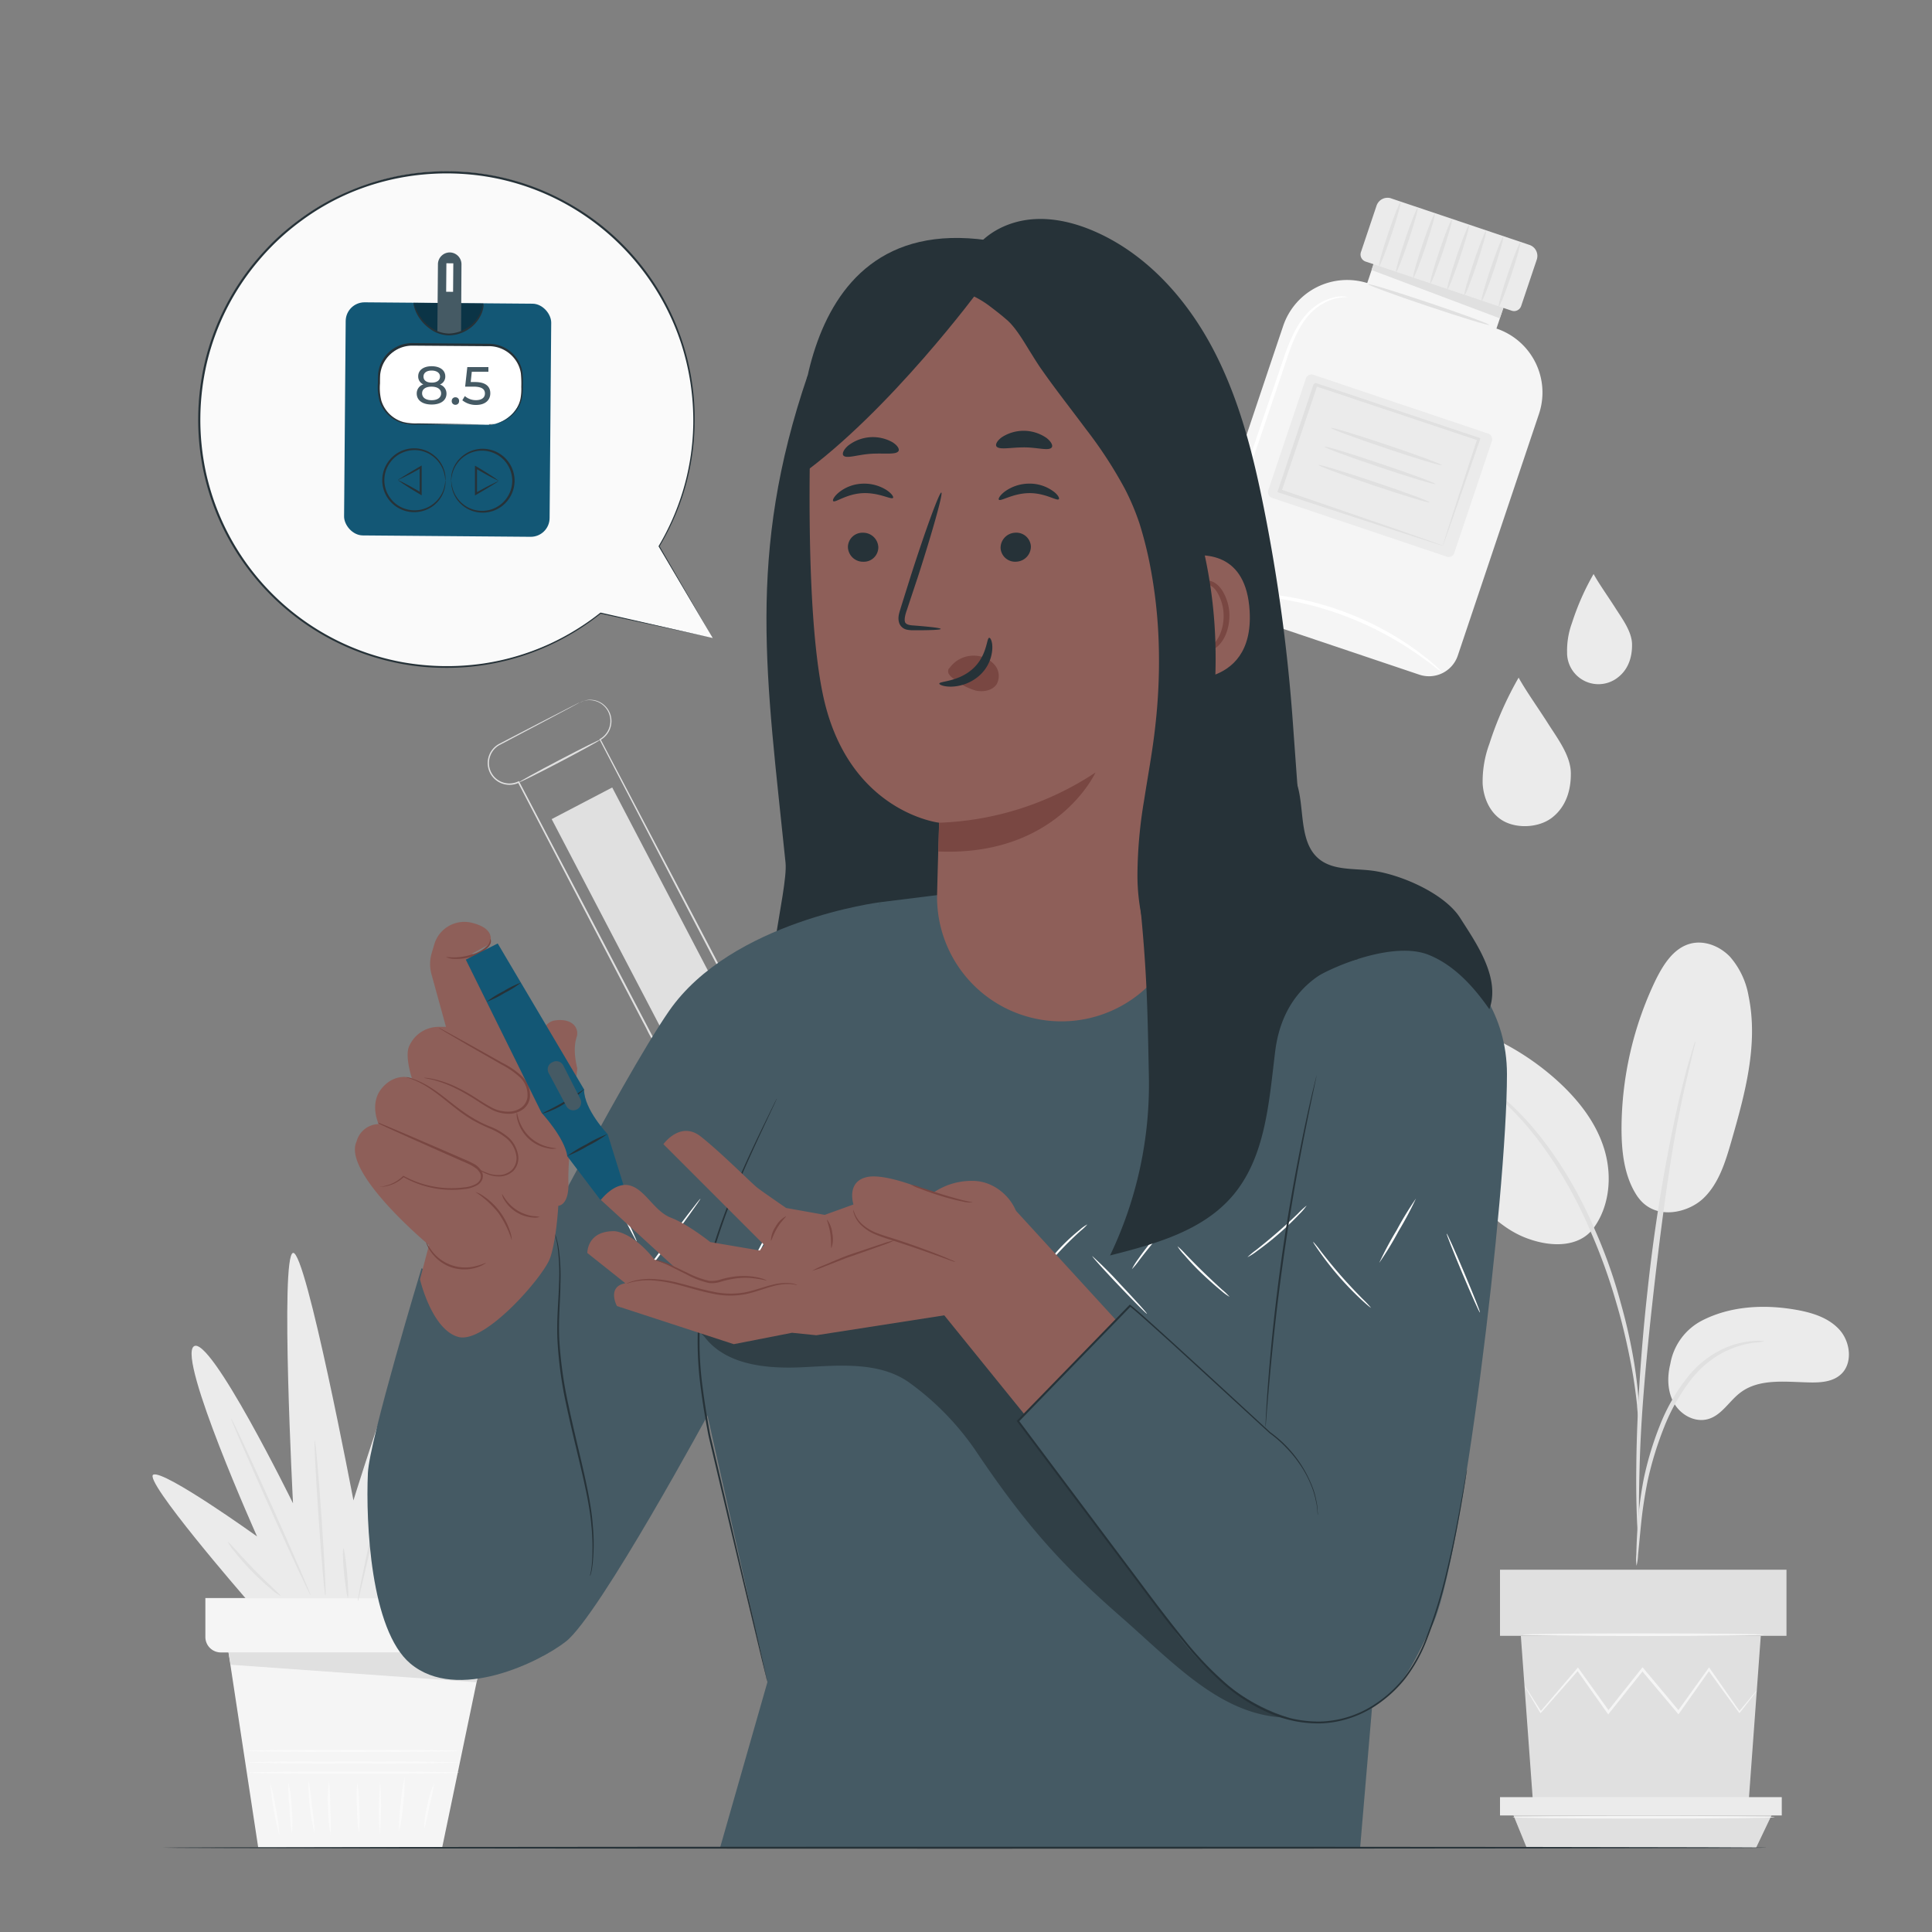 <svg xmlns="http://www.w3.org/2000/svg" viewBox="0 0 500 500"><rect x="0" y="0" width="500" height="500" fill="#808080" stroke="none"/><g id="freepik--background-complete--inject-18"><path d="M440.44,341.78c7.25-3.74,15.79-4.23,23.84-2.9,4.33.71,8.84,2,11.78,5.26s3.5,9,.12,11.75c-2,1.67-4.82,1.92-7.43,1.89-6.3-.08-13.29-1.19-18.32,2.61-2.88,2.16-4.79,5.76-8.22,6.82s-7.15-.94-8.93-4-1.85-6.83-1-10.25A15.62,15.62,0,0,1,440.44,341.78Z" style="fill:#ebebeb"></path><path d="M423.83,309.71c4.44,6.33,13.05,4.23,17.05.37s5.68-9.47,7.22-14.81c3.51-12.21,7-25,4.44-37.44a20.81,20.81,0,0,0-4.78-10.18c-2.61-2.76-6.63-4.4-10.3-3.43-4.34,1.15-7,5.41-9,9.45A89.31,89.31,0,0,0,419.65,292c0,6.17.7,12.63,4.18,17.73" style="fill:#ebebeb"></path><path d="M411.66,318.79c4.81-5.71,5.72-14,3.58-21.2s-7-13.25-12.56-18.22a67.61,67.61,0,0,0-22.49-13.27,24,24,0,0,0-10.11-1.71c-3.43.32-6.89,2.08-8.49,5.13-2.36,4.51-.1,10,2.36,14.46a171.53,171.53,0,0,0,14.77,22.49c4.43,5.71,9.5,11.34,16.25,13.92s13.75,2.27,17.33-2.41" style="fill:#ebebeb"></path><path d="M423.53,405.23a13.7,13.7,0,0,0,.4-2.87c.21-2.1.46-4.73.77-7.86A114.38,114.38,0,0,1,426.46,383a89.27,89.27,0,0,1,4.19-13.59,50,50,0,0,1,6.94-12.3,25.91,25.91,0,0,1,8.78-7.3,24.54,24.54,0,0,1,7.39-2.3,14.17,14.17,0,0,0,2.86-.41,12.5,12.5,0,0,0-2.91-.05,22.51,22.51,0,0,0-7.71,2,25.85,25.85,0,0,0-9.26,7.36,48.88,48.88,0,0,0-7.19,12.54,84,84,0,0,0-4.16,13.82,97.4,97.4,0,0,0-1.53,11.67c-.25,3.33-.34,6-.39,7.9A13.67,13.67,0,0,0,423.53,405.23Z" style="fill:#e0e0e0"></path><path d="M424.07,399.19a5.57,5.57,0,0,0,.08-1.34c0-1,0-2.26,0-3.81,0-3.32,0-8.11.17-14,.29-11.85,1.31-24.59,3.28-42.56,1.87-16.89,4.37-36.56,7-49.34.57-2.91,1.14-5.53,1.68-7.82s1-4.27,1.37-5.88.65-2.73.89-3.71a5.55,5.55,0,0,0,.23-1.31,5.17,5.17,0,0,0-.46,1.25l-1.11,3.66c-.49,1.58-1,3.55-1.57,5.84s-1.23,4.89-1.85,7.79a435.1,435.1,0,0,0-7.37,45.79c-2,18-2.86,34.4-2.94,46.27-.07,5.94.06,10.74.21,14.06.09,1.55.17,2.81.23,3.81A6,6,0,0,0,424.07,399.19Z" style="fill:#e0e0e0"></path><path d="M424.15,367.57a25.36,25.36,0,0,0,0-4c-.14-2.56-.5-6.27-1.22-10.81A141.4,141.4,0,0,0,419.39,337a128.89,128.89,0,0,0-6.59-18.63c-5.46-12.95-12.88-23.54-19.33-30.1a48.52,48.52,0,0,0-4.55-4.23c-.7-.59-1.31-1.18-1.94-1.65l-1.77-1.21a26,26,0,0,0-3.35-2.15c-.19.26,4.75,3.17,11,9.82s13.44,17.15,18.85,30a147.4,147.4,0,0,1,6.63,18.46c1.72,5.79,2.87,11.11,3.74,15.59s1.3,8.16,1.58,10.7A26.5,26.5,0,0,0,424.15,367.57Z" style="fill:#e0e0e0"></path><polygon points="393.59 423.35 396.76 466.76 452.52 466.76 455.69 423.35 393.59 423.35" style="fill:#e0e0e0"></polygon><rect x="388.2" y="406.24" width="74.14" height="17.11" style="fill:#e0e0e0"></rect><polygon points="388.2 465.1 388.2 469.84 391.69 469.84 461.12 469.84 461.12 465.1 388.2 465.1" style="fill:#ebebeb"></polygon><polygon points="395.1 478.19 391.69 469.84 458.46 469.84 454.48 478.19 395.1 478.19" style="fill:#e0e0e0"></polygon><path d="M454.66,437.54a2.24,2.24,0,0,1-.26.39l-.84,1.11-3.25,4.16-.14.18-.14-.19-8-11h.46c-2.38,3.36-5,7.11-7.86,11.13l-.25.35-.27-.33-9.32-11.09h.54l-.52.65c-2.89,3.62-5.68,7.13-8.33,10.44l-.28.35-.25-.36c-2.83-4-5.48-7.74-7.86-11.12l.45,0-9.68,11-.17.19-.13-.22c-1.28-2.14-2.3-3.85-3-5.09-.32-.55-.58-1-.78-1.36a2.74,2.74,0,0,1-.24-.48,2.12,2.12,0,0,1,.32.43l.87,1.31,3.18,5-.3,0,9.52-11.16.24-.29.22.31,7.93,11.07H416l8.31-10.46.51-.65.27-.33.27.32,9.29,11.11-.52,0,7.94-11.07.23-.32.23.32L450.32,443H450l3.38-4.05.9-1.05C454.53,437.64,454.64,437.53,454.66,437.54Z" style="fill:#f5f5f5"></path><path d="M456.47,423.06c0,.19-14,.35-31.21.35s-31.21-.16-31.21-.35,14-.34,31.21-.34S456.47,422.87,456.47,423.06Z" style="fill:#f5f5f5"></path><path d="M459.29,470.31c0,.19-15.19.34-33.92.34s-33.92-.15-33.92-.34,15.18-.35,33.92-.35S459.29,470.12,459.29,470.31Z" style="fill:#f5f5f5"></path><path d="M150.15,181.8a4.69,4.69,0,0,1,1-.44,5.42,5.42,0,0,1,3.26,0,5.57,5.57,0,0,1,3.62,3.73,5.61,5.61,0,0,1-2.6,6.4l0-.18c4.81,9.16,11.75,22.38,20.1,38.26l13.44,25.67a22.22,22.22,0,0,1,1.66,3.55,12.11,12.11,0,0,1-2.14,11.48,12.18,12.18,0,0,1-15.25,2.94,12.53,12.53,0,0,1-4.33-4c-.52-.85-1-1.71-1.4-2.56s-.89-1.7-1.33-2.55l-5.23-10c-3.42-6.57-6.74-12.92-9.91-19l-17-32.62.26.09a5.71,5.71,0,0,1-4.58.13,5.64,5.64,0,0,1-.63-10.14l11.3-5.86,7.16-3.68,1.87-.95.64-.31s-.2.13-.62.36l-1.84,1-7.11,3.78-11.25,5.94a5.22,5.22,0,0,0-2.36,2.79,5.28,5.28,0,0,0,7.25,6.6l.17-.08.09.17,17.07,32.56,9.94,19q2.56,4.92,5.23,10c.44.85.88,1.7,1.33,2.55s.88,1.71,1.38,2.51a11.65,11.65,0,0,0,18.74,1,11.88,11.88,0,0,0,2.64-7.22,12,12,0,0,0-.58-3.78,23.7,23.7,0,0,0-1.62-3.47c-4.76-9.11-9.25-17.74-13.4-25.69-8.28-15.92-15.16-29.16-19.94-38.34l-.05-.12.11-.06a5.43,5.43,0,0,0,2.4-2.83,5.38,5.38,0,0,0-3.34-6.94,5.66,5.66,0,0,0-3.19-.11C150.49,181.63,150.17,181.83,150.15,181.8Z" style="fill:#e0e0e0"></path><path d="M158,203.91h17.68a0,0,0,0,1,0,0V266.2a7.73,7.73,0,0,1-7.73,7.73h-2.21A7.73,7.73,0,0,1,158,266.2V203.91A0,0,0,0,1,158,203.91Z" transform="translate(-91.7 104.44) rotate(-27.59)" style="fill:#e0e0e0"></path><path d="M155.39,191.41c.07.13-4.59,2.71-10.41,5.76s-10.59,5.42-10.65,5.29,4.59-2.7,10.41-5.75S155.32,191.29,155.39,191.41Z" style="fill:#e0e0e0"></path><path d="M332.1,84.31c-6.34,18.78-16.47,49.14-21.13,63.08a7.86,7.86,0,0,0,5,9.94l51.31,17.26a7.86,7.86,0,0,0,10-4.94l21-62.51a17.46,17.46,0,0,0-11-22.11h0l3.1-9.2-33.6-11.3-2.93,8.69-.12,0A17.46,17.46,0,0,0,332.1,84.31Z" style="fill:#f5f5f5"></path><polygon points="356.34 65.7 354.94 69.88 388.14 82.38 389.94 77 356.34 65.7" style="fill:#e0e0e0"></polygon><path d="M356.24,56.92H394a3,3,0,0,1,3,3V72.59a1.93,1.93,0,0,1-1.93,1.93H355.18a1.93,1.93,0,0,1-1.93-1.93V59.91a3,3,0,0,1,3-3Z" transform="translate(40.53 -116.17) rotate(18.59)" style="fill:#ebebeb"></path><path d="M356.87,68.94c-.25-.09.81-3.87,2.35-8.45s3-8.24,3.23-8.16-.81,3.87-2.35,8.45S357.11,69,356.87,68.94Z" style="fill:#e0e0e0"></path><path d="M361.3,70.43c-.25-.09.8-3.87,2.35-8.45s3-8.24,3.23-8.16-.81,3.87-2.35,8.45S361.54,70.51,361.3,70.43Z" style="fill:#e0e0e0"></path><path d="M365.72,71.92c-.24-.09.81-3.87,2.35-8.46s3-8.23,3.24-8.15-.81,3.87-2.35,8.45S366,72,365.72,71.92Z" style="fill:#e0e0e0"></path><path d="M370.15,73.41c-.24-.09.81-3.87,2.35-8.46s3-8.23,3.24-8.15-.81,3.87-2.36,8.45S370.39,73.49,370.15,73.41Z" style="fill:#e0e0e0"></path><path d="M374.58,74.89c-.24-.08.81-3.86,2.35-8.45s3-8.23,3.23-8.15-.8,3.86-2.35,8.45S374.82,75,374.58,74.89Z" style="fill:#e0e0e0"></path><path d="M379,76.38c-.25-.08.81-3.86,2.35-8.45s3-8.23,3.23-8.15-.81,3.86-2.35,8.45S379.25,76.47,379,76.38Z" style="fill:#e0e0e0"></path><path d="M383.43,77.87c-.24-.08.81-3.86,2.36-8.45s3-8.23,3.23-8.15-.81,3.86-2.35,8.45S383.68,78,383.43,77.87Z" style="fill:#e0e0e0"></path><path d="M387.86,79.36c-.24-.08.81-3.86,2.35-8.45s3-8.23,3.24-8.15-.81,3.86-2.35,8.45S388.11,79.45,387.86,79.36Z" style="fill:#e0e0e0"></path><rect x="331.76" y="103.74" width="50.79" height="33.6" rx="1.48" transform="translate(57.07 -107.58) rotate(18.59)" style="fill:#ebebeb"></rect><path d="M373.38,141.29a3.37,3.37,0,0,1,.14-.55c.12-.4.28-.89.46-1.49q.66-2.07,1.79-5.62c1.59-4.88,3.83-11.75,6.56-20.1l.23.47L340.33,99.89l.59-.29h0v0l0,.06,0,.12-.07.23-.16.46-.31.91-.61,1.83-1.22,3.61c-.81,2.39-1.6,4.75-2.38,7.06-1.57,4.62-3.07,9.07-4.51,13.3l-.26-.54,30.21,10.38,8.69,3.05,2.33.84a7.27,7.27,0,0,1,.83.33,4.69,4.69,0,0,1-.76-.2l-2.29-.72-8.67-2.79L331,127.5l-.4-.13.13-.41c1.42-4.24,2.91-8.69,4.45-13.32.78-2.31,1.57-4.67,2.37-7.06.4-1.2.81-2.4,1.22-3.62l.61-1.82.31-.92.15-.46.08-.23,0-.12,0,0v0h0c-.53.25.72-.36.59-.3L382.8,113.3l.35.12-.12.34L376,134q-1.23,3.47-1.94,5.48l-.52,1.4A1.81,1.81,0,0,1,373.38,141.29Z" style="fill:#e0e0e0"></path><path d="M373.14,120.4c-.08.24-6.57-1.72-14.49-4.39s-14.27-5-14.19-5.26,6.57,1.72,14.49,4.38S373.22,120.15,373.14,120.4Z" style="fill:#e0e0e0"></path><path d="M371.5,125.27c-.08.25-6.57-1.72-14.49-4.38s-14.27-5-14.19-5.27,6.57,1.72,14.49,4.39S371.58,125,371.5,125.27Z" style="fill:#e0e0e0"></path><path d="M369.92,130c-.08.24-6.56-1.72-14.48-4.39s-14.28-5-14.19-5.26,6.56,1.72,14.48,4.38S370,129.71,369.92,130Z" style="fill:#e0e0e0"></path><path d="M385.42,84.09c-.08.24-7.15-1.92-15.79-4.82S354,73.81,354.12,73.56s7.16,1.92,15.8,4.83S385.5,83.85,385.42,84.09Z" style="fill:#e0e0e0"></path><path d="M315,144.71a20.46,20.46,0,0,1,.83-3c.67-2.06,1.54-4.79,2.6-8.1,2.23-6.83,5.38-16.25,8.9-26.63,1.78-5.18,3.47-10.11,5-14.62s3.38-8.53,5.93-11.21a13.79,13.79,0,0,1,7.37-4.29,9.79,9.79,0,0,1,2.34-.13,2.73,2.73,0,0,1,.8.14,19.07,19.07,0,0,0-3.06.35,13.92,13.92,0,0,0-7,4.37c-2.38,2.63-4.12,6.56-5.6,11.05l-4.94,14.64c-3.52,10.38-6.76,19.76-9.16,26.54l-2.87,8A20.45,20.45,0,0,1,315,144.71Z" style="fill:#fff"></path><path d="M373.16,173.93a14.43,14.43,0,0,1-2.07-1.5c-.63-.51-1.42-1.12-2.37-1.78s-2-1.48-3.22-2.25a87,87,0,0,0-8.82-5.18A85.39,85.39,0,0,0,333,155.27a88.21,88.21,0,0,0-10.15-1.2c-1.45-.13-2.77-.12-3.93-.15s-2.15,0-3,0a12,12,0,0,1-2.54-.06,14.4,14.4,0,0,1,2.52-.3c.82-.08,1.82-.14,3-.14s2.5-.08,4,0a77.18,77.18,0,0,1,10.27,1,80,80,0,0,1,23.88,8,77.79,77.79,0,0,1,8.8,5.39c1.22.82,2.24,1.67,3.16,2.38s1.69,1.37,2.3,1.93A13,13,0,0,1,373.16,173.93Z" style="fill:#fff"></path><path d="M400.59,187.18c-2.41-3.8-5.69-8.39-7.57-11.81a89.37,89.37,0,0,0-7.57,17.13,28.1,28.1,0,0,0-1.74,10.35c.22,3.51,1.7,7.08,4.57,9.12,3.67,2.62,9.87,2.39,13.42-.39s4.89-7,4.83-11.55S403,191,400.59,187.18Z" style="fill:#ebebeb"></path><path d="M418,157.26c-1.78-2.8-4.2-6.18-5.58-8.71a65.58,65.58,0,0,0-5.58,12.63,20.8,20.8,0,0,0-1.28,7.62,8.12,8.12,0,0,0,13.25,6.44c2.61-2.06,3.61-5.19,3.56-8.51S419.78,160.07,418,157.26Z" style="fill:#ebebeb"></path><polygon points="58.62 424.24 66.82 478.11 114.44 478.11 125.49 425.02 58.62 424.24" style="fill:#f5f5f5"></polygon><path d="M118.83,458.76c0,.16-12.2.28-27.25.28s-27.25-.12-27.25-.28,12.2-.28,27.25-.28S118.83,458.61,118.83,458.76Z" style="fill:#fafafa"></path><path d="M119,456.11c0,.16-12.29.28-27.44.28s-27.44-.12-27.44-.28,12.28-.27,27.44-.27S119,456,119,456.11Z" style="fill:#fafafa"></path><path d="M118.92,453.12c0,.16-12.28.28-27.43.28s-27.44-.12-27.44-.28,12.28-.28,27.44-.28S118.92,453,118.92,453.12Z" style="fill:#fafafa"></path><path d="M72.29,475a83.18,83.18,0,0,1-2.37-13.66,44.51,44.51,0,0,1,1.46,6.79A44.21,44.21,0,0,1,72.29,475Z" style="fill:#fafafa"></path><path d="M75.53,474.46a52.73,52.73,0,0,1-.6-6.61,55.67,55.67,0,0,1-.31-6.64,31.27,31.27,0,0,1,.87,6.6A32.42,32.42,0,0,1,75.53,474.46Z" style="fill:#fafafa"></path><path d="M81.43,474.46a53.62,53.62,0,0,1-1.6-13.67,60.17,60.17,0,0,1,.92,6.82A60.32,60.32,0,0,1,81.43,474.46Z" style="fill:#fafafa"></path><path d="M85.57,474.74a35.15,35.15,0,0,1-.66-6.89,33.86,33.86,0,0,1,.22-6.92,60.73,60.73,0,0,1,.34,6.9A58.76,58.76,0,0,1,85.57,474.74Z" style="fill:#fafafa"></path><path d="M92.91,474.46a38.85,38.85,0,0,1-.5-6.54,38.07,38.07,0,0,1,.06-6.56,38.85,38.85,0,0,1,.5,6.54A38.07,38.07,0,0,1,92.91,474.46Z" style="fill:#fafafa"></path><path d="M98.27,474.75a83.48,83.48,0,0,1,.11-13.54,80.56,80.56,0,0,1-.11,13.54Z" style="fill:#fafafa"></path><path d="M103.3,474a43.47,43.47,0,0,1,.4-7.08,46.29,46.29,0,0,1,1-7,43.5,43.5,0,0,1-.4,7.08A46.29,46.29,0,0,1,103.3,474Z" style="fill:#fafafa"></path><path d="M109.78,473.32a23.61,23.61,0,0,1,.8-6,23.89,23.89,0,0,1,1.77-5.81,53.1,53.1,0,0,1-1.23,5.92A56.23,56.23,0,0,1,109.78,473.32Z" style="fill:#fafafa"></path><path d="M53.15,413.57v10.08a4,4,0,0,0,4,4h69a4,4,0,0,0,4-4V413.57Z" style="fill:#f5f5f5"></path><polygon points="59.13 427.62 59.7 430.83 123.34 435.37 124.95 427.62 59.13 427.62" style="fill:#e0e0e0"></polygon><path d="M63.54,413.62s-26.81-30.9-23.83-32,26.81,16,26.81,16S46,351.81,50.13,348.46s25.7,40.59,25.7,40.59-3.35-64.05,0-64.8S91.47,388.3,91.47,388.3s18.24-59.2,23.46-59.2-5.59,57-5.59,57,21.6-36.49,24.95-31.65S119,398.73,119,398.73,146.2,376,147.32,379s-29.42,34.63-29.42,34.63Z" style="fill:#ebebeb"></path><path d="M59.8,367.08c.18-.09,4.94,10.11,10.62,22.77s10.14,23,10,23.07-4.94-10.11-10.62-22.77S59.61,367.16,59.8,367.08Z" style="fill:#e0e0e0"></path><path d="M81.46,372.77c.2,0,1,9,1.76,20.07s1.24,20.11,1,20.12-1-9-1.76-20.07S81.25,372.79,81.46,372.77Z" style="fill:#e0e0e0"></path><path d="M111.33,344.09a2.63,2.63,0,0,1-.15.73c-.16.54-.36,1.21-.59,2-.56,1.87-1.32,4.39-2.25,7.46-1.89,6.3-4.43,15-7,24.72S96.6,397.56,95.1,404c-.73,3.13-1.33,5.69-1.78,7.59-.2.83-.37,1.51-.5,2.06a2.44,2.44,0,0,1-.23.71,3.66,3.66,0,0,1,.08-.74l.37-2.09c.34-1.81.86-4.42,1.55-7.64,1.37-6.44,3.43-15.3,6-25s5.22-18.42,7.24-24.68c1-3.13,1.85-5.66,2.46-7.4l.72-2A3.57,3.57,0,0,1,111.33,344.09Z" style="fill:#e0e0e0"></path><path d="M124.25,377.1c.17.12-5.07,7.92-11.69,17.43s-12.12,17.12-12.29,17,5.07-7.92,11.69-17.43S124.09,377,124.25,377.1Z" style="fill:#e0e0e0"></path><path d="M72.59,413a10.32,10.32,0,0,1-2.35-1.68,65.51,65.51,0,0,1-5.1-4.71,63.25,63.25,0,0,1-4.58-5.22A10.71,10.71,0,0,1,58.94,399c.17-.14,3,3.24,6.73,7.09S72.72,412.8,72.59,413Z" style="fill:#e0e0e0"></path><path d="M88.87,400.69c.2,0,.63,2.84.95,6.37s.42,6.43.22,6.45-.63-2.84-1-6.38S88.67,400.71,88.87,400.69Z" style="fill:#e0e0e0"></path></g><g id="freepik--speech-bubble--inject-18"><path d="M184.46,165.12l-13.9-23.75a64.1,64.1,0,1,0-15.13,17.29l0,0Z" style="fill:#fafafa"></path><path d="M184.46,165.12l-29.08-6.31a.13.13,0,0,1-.1-.15s0,0,0,0l0,0,.18.18a65.27,65.27,0,0,1-13.06,8.09,63.29,63.29,0,0,1-27.59,5.9,62.07,62.07,0,0,1-10.72-1,64.34,64.34,0,0,1-51.39-49.69,65.56,65.56,0,0,1,.32-28.45A64.25,64.25,0,0,1,66.46,67.15a69.1,69.1,0,0,1,5.33-5.62,67,67,0,0,1,5.93-4.87,62.36,62.36,0,0,1,13.15-7.41,64,64,0,0,1,14.2-4.08,65.78,65.78,0,0,1,14.39-.73,63.61,63.61,0,0,1,26.4,7.46,64,64,0,0,1,33.91,57.68,63.72,63.72,0,0,1-2.88,18,65.32,65.32,0,0,1-6.22,13.85v-.12l13.79,23.81-14-23.69a.13.13,0,0,1,0-.12,64.72,64.72,0,0,0,6.14-13.82,63.31,63.31,0,0,0,2.82-17.92A64.85,64.85,0,0,0,176.32,89a64.14,64.14,0,0,0-30.68-36.63,63.25,63.25,0,0,0-26.21-7.38,65.44,65.44,0,0,0-14.28.73,64,64,0,0,0-14.08,4,62.38,62.38,0,0,0-13,7.36,64.15,64.15,0,0,0-5.87,4.84,64.89,64.89,0,0,0-5.29,5.57A63.63,63.63,0,0,0,53.58,93.74,64.87,64.87,0,0,0,53.24,122a63.84,63.84,0,0,0,51,49.39,65.76,65.76,0,0,0,20.71.35,63.67,63.67,0,0,0,17.39-5.15,65,65,0,0,0,13-8,.13.13,0,0,1,.18,0,.11.11,0,0,1,0,.15l0,0-.07-.2Z" style="fill:#263238"></path><rect x="89.25" y="78.42" width="53.19" height="60.33" rx="4.88" transform="translate(0.9 -0.95) rotate(0.47)" style="fill:#135775"></rect><rect x="106.3" y="81.04" width="20.57" height="37.05" rx="8.56" transform="translate(16.06 215.32) rotate(-89.53)" style="fill:#fff"></rect><path d="M126.46,109.93a9.9,9.9,0,0,0,3.77-1,8.42,8.42,0,0,0,3.34-3,7.82,7.82,0,0,0,1.1-2.6,13,13,0,0,0,.24-3.18,26.23,26.23,0,0,0-.11-3.53,8.1,8.1,0,0,0-1.4-3.46,8.42,8.42,0,0,0-7.13-3.57l-19.56-.14A8.34,8.34,0,0,0,99,94.56a9.14,9.14,0,0,0-.6,2.28c-.06.76-.06,1.56-.06,2.35a13.56,13.56,0,0,0,.35,4.5,8.35,8.35,0,0,0,5.71,5.54,13.84,13.84,0,0,0,3.78.34l3.57.05,10.77.17,2.93.08.76,0,.26,0-.26,0-.76,0-2.93,0H108.17a14.23,14.23,0,0,1-3.9-.33,8.77,8.77,0,0,1-6.07-5.83,14,14,0,0,1-.4-4.65c0-.79,0-1.58.06-2.41a9.29,9.29,0,0,1,.63-2.42,8.91,8.91,0,0,1,3.22-3.93,9.57,9.57,0,0,1,2.37-1.13,9.72,9.72,0,0,1,2.63-.38l19.56.18a8.87,8.87,0,0,1,7.5,3.81,8.56,8.56,0,0,1,1.45,3.66,25.91,25.91,0,0,1,.08,3.6,13.33,13.33,0,0,1-.29,3.26,8,8,0,0,1-1.18,2.69,8.51,8.51,0,0,1-3.51,3,8.3,8.3,0,0,1-2.84.77,5.26,5.26,0,0,1-.76,0A.76.76,0,0,1,126.46,109.93Z" style="fill:#263238"></path><g style="opacity:0.4"><path d="M107,78.35c.78,4.33,5.07,8.44,9.46,8.22a9.07,9.07,0,0,0,8.61-8.07"></path></g><path d="M119.33,85.8a6.3,6.3,0,0,1-6.14,0l.15-17.47a3.07,3.07,0,0,1,3.09-3h0a3.07,3.07,0,0,1,3,3.1Z" style="fill:#455a64"></path><rect x="115.5" y="68.14" width="1.79" height="7.37" transform="translate(0.59 -0.95) rotate(0.47)" style="fill:#fff"></rect><path d="M115.26,124.34c-.07,0,0-.72-.34-1.94a8,8,0,0,0-2.9-4.31,7.78,7.78,0,0,0-7.38-1.14,7.62,7.62,0,0,0-3.63,2.69,7.74,7.74,0,0,0-.07,9.17,7.66,7.66,0,0,0,3.58,2.75,7.83,7.83,0,0,0,7.4-1,8,8,0,0,0,3-4.27c.33-1.21.3-1.93.37-1.93a1.61,1.61,0,0,1,0,.52,6,6,0,0,1-.19,1.47,8,8,0,0,1-2.94,4.53,8.25,8.25,0,0,1-11.65-1.73,8.25,8.25,0,0,1,.08-9.82,8.2,8.2,0,0,1,11.68-1.53,8,8,0,0,1,2.87,4.57,6.7,6.7,0,0,1,.16,1.48A1.71,1.71,0,0,1,115.26,124.34Z" style="fill:#263238"></path><path d="M103,124.24c.06,0,.74.36,1.79.88s2.49,1.36,4.22,2.35l-.4.22c0-1.06,0-2.21,0-3.4s0-2.34,0-3.41l.39.23c-1.75,1-3.24,1.79-4.26,2.28s-1.74.85-1.8.85.49-.35,1.54-1,2.55-1.55,4.26-2.55l.39-.22v.45c0,1.07,0,2.22,0,3.41s0,2.34,0,3.41v.45l-.39-.23c-1.7-1-3.15-1.9-4.22-2.62S102.92,124.24,103,124.24Z" style="fill:#263238"></path><path d="M116.78,124.35c.06,0,0,.72.34,1.94a8,8,0,0,0,2.9,4.32,7.85,7.85,0,0,0,7.38,1.14,7.84,7.84,0,0,0,5.17-7.27,7.9,7.9,0,0,0-1.47-4.6,7.74,7.74,0,0,0-3.58-2.74,7.79,7.79,0,0,0-7.4,1,8,8,0,0,0-3,4.27c-.34,1.22-.31,1.94-.37,1.93a1.65,1.65,0,0,1,0-.51,7.05,7.05,0,0,1,.19-1.47,8,8,0,0,1,3-4.53,8.21,8.21,0,0,1,3.46-1.55,8.26,8.26,0,0,1,8.11,13.09,8.23,8.23,0,0,1-8.24,3.14,8.11,8.11,0,0,1-6.31-6.18,6.18,6.18,0,0,1-.17-1.47A1.93,1.93,0,0,1,116.78,124.35Z" style="fill:#263238"></path><path d="M129.06,124.45c-.05,0-.74-.35-1.78-.88s-2.49-1.36-4.22-2.35l.39-.22c0,1.07,0,2.21,0,3.41s0,2.34,0,3.4l-.39-.22c1.74-1,3.24-1.79,4.25-2.28s1.75-.85,1.8-.86a13.39,13.39,0,0,1-1.53,1c-1.09.7-2.55,1.55-4.27,2.55l-.39.23v-.46c0-1.07,0-2.21,0-3.41s0-2.34,0-3.4v-.46l.38.23c1.7,1,3.15,1.91,4.23,2.62A18.12,18.12,0,0,1,129.06,124.45Z" style="fill:#263238"></path><path d="M115.55,101.87c0,1.76-1.52,2.84-3.89,2.82s-3.82-1.12-3.81-2.88a2.42,2.42,0,0,1,1.72-2.33,2.2,2.2,0,0,1-1.34-2.1c0-1.62,1.42-2.61,3.51-2.6s3.51,1,3.5,2.66a2.21,2.21,0,0,1-1.39,2.08A2.42,2.42,0,0,1,115.55,101.87Zm-1.39-.05c0-1.07-.92-1.74-2.46-1.75s-2.46.64-2.46,1.71.89,1.78,2.43,1.79S114.15,102.91,114.16,101.82Zm-4.56-4.37c0,1,.78,1.56,2.11,1.57s2.16-.58,2.17-1.54-.85-1.57-2.15-1.58S109.61,96.48,109.6,97.45Z" style="fill:#455a64"></path><path d="M116.91,103.75a.92.92,0,0,1,1-.93.9.9,0,0,1,.9,1,.91.91,0,0,1-.92.94A.93.93,0,0,1,116.91,103.75Z" style="fill:#455a64"></path><path d="M126.89,101.8c0,1.67-1.22,3-3.69,3a5.55,5.55,0,0,1-3.55-1.21l.65-1.09a4.3,4.3,0,0,0,2.89,1.06c1.47,0,2.31-.66,2.31-1.71s-.67-1.77-2.91-1.79l-2.21,0,.56-5.06,5.46,0v1.21l-4.3,0-.28,2.66h1.08C125.78,98.87,126.9,100.08,126.89,101.8Z" style="fill:#455a64"></path><path d="M125.11,78.5a3,3,0,0,1,0,1,7.61,7.61,0,0,1-1,2.69,9.05,9.05,0,0,1-2.94,3.08,9.29,9.29,0,0,1-5,1.52,8.46,8.46,0,0,1-4.93-1.71A10.82,10.82,0,0,1,108.33,82a8.9,8.9,0,0,1-1.14-2.62,3,3,0,0,1-.15-1,14.9,14.9,0,0,0,1.62,3.45,10.88,10.88,0,0,0,2.86,2.91,8.1,8.1,0,0,0,4.63,1.58A9.26,9.26,0,0,0,123.76,82,11.5,11.5,0,0,0,125.11,78.5Z" style="fill:#263238"></path></g><g id="freepik--Character--inject-18"><path d="M203.3,223.3c-4.9-47.93-10.19-79.61,5.74-126.19l32.66,7.2c14.19,44.61,13.34,92.41,12.36,139.21-.09,4.22-.24,8.67-2.47,12.26-4.46,7.17-14.57,7.51-23,7-7.53-.42-22.39,5.57-27.63.14C196.08,257.89,204,230.3,203.3,223.3Z" style="fill:#263238"></path><path d="M363.52,233.58l-28.76-9.11-28.05-.8-78.85,9.81L180,352.57l18.61,82.75-12.26,42.87H352s17.08-200.07,16.6-202-5.1-42.6-5.1-42.6" style="fill:#455a64"></path><path d="M227.86,233.48s-38.54,4.81-54.73,28.19c-12.47,18-42.87,77.24-42.87,77.24l-21.17-10.69s-13.51,44.58-13.88,53c-.57,12.78.69,40.66,11,49.31,12.14,10.19,33.62-.5,40.26-5.72,8.76-6.9,37.65-60.33,37.65-60.33Z" style="fill:#455a64"></path><path d="M198.63,435.32s0-.13-.11-.39-.18-.66-.3-1.15l-1.1-4.43c-.93-3.89-2.27-9.46-3.92-16.33s-3.6-15.12-5.76-24.24c-1.08-4.56-2.21-9.35-3.39-14.31-.28-1.24-.62-2.48-.85-3.76s-.48-2.57-.69-3.87c-.46-2.6-.85-5.25-1.19-7.94a90,90,0,0,1-.68-15.8,73.5,73.5,0,0,1,2.26-14.56,159,159,0,0,1,8.31-23.49c2.83-6.51,5.35-11.67,7.09-15.23l2-4.09c.22-.45.4-.8.54-1.06a2.27,2.27,0,0,1,.2-.35s0,.13-.16.38l-.49,1.08q-.69,1.46-1.94,4.13c-1.68,3.59-4.15,8.77-6.94,15.28a164.82,164.82,0,0,0-8.18,23.47,74.33,74.33,0,0,0-2.21,14.47,90.1,90.1,0,0,0,.69,15.71q.51,4,1.18,7.91c.21,1.3.46,2.58.68,3.85s.57,2.52.85,3.76c1.16,5,2.29,9.76,3.35,14.32,2.13,9.13,4,17.34,5.66,24.26s2.87,12.47,3.76,16.36c.43,1.92.77,3.41,1,4.46.1.49.19.87.25,1.16A2,2,0,0,1,198.63,435.32Z" style="fill:#263238"></path><path d="M143.52,319.11a.6.6,0,0,1,.1.21l.25.64a20,20,0,0,1,.63,2.55,50.53,50.53,0,0,1,.54,9.62c0,4.07-.54,8.9-.31,14.24a107.06,107.06,0,0,0,2.38,17.25c2.56,12.11,5.74,22.95,6.3,31.12a50.63,50.63,0,0,1,0,9.63A20.43,20.43,0,0,1,153,407c-.08.26-.14.47-.19.65a1,1,0,0,1-.08.22.67.67,0,0,1,0-.23c0-.18.08-.4.14-.67a24,24,0,0,0,.34-2.58,55.64,55.64,0,0,0-.16-9.58c-.66-8.1-3.88-18.91-6.45-31a104.32,104.32,0,0,1-2.35-17.34c-.2-5.4.34-10.22.42-14.27a53.75,53.75,0,0,0-.37-9.58,22.08,22.08,0,0,0-.53-2.55c-.08-.26-.14-.47-.2-.65A1.55,1.55,0,0,1,143.52,319.11Z" style="fill:#263238"></path><path d="M164.78,321.3c-.13.06-2.44-4.38-5.15-9.93s-4.81-10.09-4.68-10.15,2.43,4.38,5.15,9.92S164.91,321.24,164.78,321.3Z" style="fill:#fff"></path><path d="M181.29,310.2c.12.09-4.46,6.45-10.22,14.2s-10.52,14-10.63,13.89,4.45-6.44,10.21-14.2S181.18,310.12,181.29,310.2Z" style="fill:#fff"></path><path d="M179.74,333.15a19.36,19.36,0,0,1-2.7-3.57,19.15,19.15,0,0,1-2.26-3.86,19.36,19.36,0,0,1,2.7,3.57A19.15,19.15,0,0,1,179.74,333.15Z" style="fill:#fff"></path><path d="M202,312.94c.12.06-2.37,5.12-5.57,11.29s-5.91,11.12-6,11.06,2.37-5.13,5.57-11.3S201.91,312.87,202,312.94Z" style="fill:#fff"></path><path d="M212.71,333.12a7.22,7.22,0,0,1-1.76-1.27,29.16,29.16,0,0,1-3.65-3.74,28.8,28.8,0,0,1-3-4.31,7.2,7.2,0,0,1-.9-2c.14-.08,1.68,2.84,4.25,5.95S212.81,333,212.71,333.12Z" style="fill:#fff"></path><path d="M229.34,309.77a21.56,21.56,0,0,1-2.28,2.13c-1.44,1.28-3.43,3.06-5.58,5.06s-4,3.86-5.43,5.2a19.44,19.44,0,0,1-2.29,2.12,17.46,17.46,0,0,1,2-2.38c1.31-1.41,3.18-3.31,5.34-5.32s4.18-3.75,5.69-5A15.54,15.54,0,0,1,229.34,309.77Z" style="fill:#fff"></path><path d="M240,340.2c-.11.09-3.76-4-8.16-9.23s-7.87-9.47-7.76-9.56,3.76,4,8.16,9.23S240.1,340.1,240,340.2Z" style="fill:#fff"></path><path d="M251.67,315.82a55.65,55.65,0,0,1-5.3,5.5,56.69,56.69,0,0,1-5.66,5.13A55.65,55.65,0,0,1,246,321,56.69,56.69,0,0,1,251.67,315.82Z" style="fill:#fff"></path><path d="M270.1,337a15.08,15.08,0,0,1-2.61-1.75,56.92,56.92,0,0,1-10.7-10.71,15.08,15.08,0,0,1-1.75-2.61,25.86,25.86,0,0,1,2,2.38c1.23,1.49,3,3.49,5.07,5.57s4.08,3.84,5.57,5.08A23.93,23.93,0,0,1,270.1,337Z" style="fill:#fff"></path><path d="M281.41,316.88a14.11,14.11,0,0,1-1.73,1.65c-1.1,1-2.59,2.37-4.17,4s-2.92,3.12-3.89,4.23a13,13,0,0,1-1.62,1.76,10,10,0,0,1,1.34-2,47.74,47.74,0,0,1,3.8-4.37,49.4,49.4,0,0,1,4.3-3.88A9.19,9.19,0,0,1,281.41,316.88Z" style="fill:#fff"></path><path d="M296.83,340c-.1.1-3.35-3.16-7.26-7.27s-7-7.54-6.88-7.64a101.07,101.07,0,0,1,7.26,7.28C293.85,336.5,296.93,339.91,296.83,340Z" style="fill:#fff"></path><path d="M306.88,312.24a21.65,21.65,0,0,1-2.13,2.31c-1.33,1.4-3.15,3.35-5.07,5.59s-3.57,4.34-4.75,5.88a21.34,21.34,0,0,1-2,2.45,17,17,0,0,1,1.66-2.67c1.11-1.6,2.72-3.75,4.65-6s3.8-4.17,5.21-5.51A16.13,16.13,0,0,1,306.88,312.24Z" style="fill:#fff"></path><path d="M318.21,335.62A13.51,13.51,0,0,1,316,334c-1.32-1.08-3.09-2.64-5-4.45s-3.46-3.55-4.58-4.84a12.15,12.15,0,0,1-1.69-2.18,18.34,18.34,0,0,1,2,1.93c1.17,1.23,2.81,2.91,4.67,4.72s3.58,3.39,4.83,4.54A15.49,15.49,0,0,1,318.21,335.62Z" style="fill:#fff"></path><path d="M338.16,312a14.73,14.73,0,0,1-1.94,2.27c-1.27,1.35-3.09,3.14-5.22,5s-4.15,3.41-5.65,4.48a15.16,15.16,0,0,1-2.52,1.62,20.55,20.55,0,0,1,2.3-1.91c1.44-1.14,3.42-2.74,5.53-4.58s4-3.59,5.3-4.86A21,21,0,0,1,338.16,312Z" style="fill:#fff"></path><path d="M356,314.37a10.68,10.68,0,0,1,0,2.52c-.07,1.56-.25,3.71-.57,6.07s-.72,4.47-1.06,6a10.45,10.45,0,0,1-.69,2.43,14.25,14.25,0,0,1,.33-2.5c.25-1.53.59-3.65.91-6s.55-4.48.72-6A12.19,12.19,0,0,1,356,314.37Z" style="fill:#fff"></path><g style="opacity:0.3"><path d="M253.56,338.08c-2.08-2.39-4.27-4.85-7.18-6.11-4-1.72-8.57-.89-12.83,0q-26.61,5.52-53,12.14l1.81,1.91c5.65,7.37,16.3,8.28,25.57,7.81s19.39-1.46,27.07,3.76a71.21,71.21,0,0,1,17.47,17.8c13.34,19.88,22.9,30.16,37.77,43.17,15.53,13.6,29,29,49.36,25.45Q298.42,389.58,253.56,338.08Z"></path></g><path d="M108.69,331.09l2.34-8.85s-22.55-18.75-18.75-26.82A6.05,6.05,0,0,1,98,290.91s-2.61-5.46,1-9.49,7.6-2.37,7.6-2.37-1.9-5.7-.71-8.31a9,9,0,0,1,.69-1.25,8.28,8.28,0,0,1,7-3.74h1.84l-3.75-13.6a10,10,0,0,1,.06-5.52l.7-2.36a8.11,8.11,0,0,1,9.59-5.48c2.85.7,5,1.94,5,4.18l0,1.19-4.78,2.61S129.54,265,130.25,266s7.84,9.5,7.84,9.5.71-10.68,5.45-11.4,6.41,2.14,5.7,4.28-.63,4.87.16,8.13c0,0-2.53,23.2-2.3,29.37s-2.61,6.17-2.61,6.17-.47,8.78-2.13,13.53S125.51,347.88,118.62,346,108.69,331.09,108.69,331.09Z" style="fill:#8e5f59"></path><path d="M97.8,290.52a2.86,2.86,0,0,1,.58.2l1.62.66,5.94,2.51,8.77,3.78,5.18,2.25a26.72,26.72,0,0,1,2.73,1.28,4.8,4.8,0,0,1,2.2,2.31,2.52,2.52,0,0,1-.08,1.89,3.06,3.06,0,0,1-1.26,1.33,8,8,0,0,1-3.29,1,25.49,25.49,0,0,1-15.86-3.15l.2,0a9.27,9.27,0,0,1-5.9,2.58,1.31,1.31,0,0,1-.47,0s.65,0,1.79-.33a9.72,9.72,0,0,0,4.34-2.46l.09-.09.11.06a25.89,25.89,0,0,0,9.47,3,25.54,25.54,0,0,0,6.17-.05,7.68,7.68,0,0,0,3.08-.9,2.69,2.69,0,0,0,1.06-1.11,2,2,0,0,0,.06-1.5,4.37,4.37,0,0,0-2-2,23.25,23.25,0,0,0-2.67-1.26l-5.16-2.28-8.73-3.89-5.87-2.66-1.58-.75A2.24,2.24,0,0,1,97.8,290.52Z" style="fill:#794742"></path><path d="M105.17,278.78a2.76,2.76,0,0,1,.52.1,11.17,11.17,0,0,1,1.44.42,21.81,21.81,0,0,1,4.91,2.54c3.95,2.5,8.45,7.34,15.15,9.84a16.78,16.78,0,0,1,4.47,2.74,7.9,7.9,0,0,1,2.38,4.29,4.82,4.82,0,0,1-1.13,4.26,5.29,5.29,0,0,1-3.57,1.49,7.91,7.91,0,0,1-3.14-.55,13.79,13.79,0,0,1-2.14-1.05c-.57-.33-1-.6-1.27-.8a2.05,2.05,0,0,1-.42-.31,20,20,0,0,1,1.78.94,16.19,16.19,0,0,0,2.15.95,7.71,7.71,0,0,0,3,.45,4.9,4.9,0,0,0,3.27-1.42,4.36,4.36,0,0,0,1-3.87,7.37,7.37,0,0,0-2.24-4,17,17,0,0,0-4.34-2.65,44.07,44.07,0,0,1-4.68-2.27,38.55,38.55,0,0,1-4-2.74c-2.44-1.88-4.54-3.69-6.46-5a23.57,23.57,0,0,0-4.77-2.66C105.86,279,105.16,278.84,105.17,278.78Z" style="fill:#794742"></path><path d="M113.54,266a2.32,2.32,0,0,1,.58.26l1.59.85,5.81,3.2,8.58,4.8a21.54,21.54,0,0,1,4.84,3.3,6.81,6.81,0,0,1,2.17,5.85,4.6,4.6,0,0,1-1.71,2.8,6.23,6.23,0,0,1-3,1.15,9.53,9.53,0,0,1-5.7-1.35c-1.65-.9-3.08-1.94-4.48-2.79s-2.72-1.62-4-2.25a29.92,29.92,0,0,0-6.16-2.35c-1.51-.37-2.37-.47-2.37-.52a3.07,3.07,0,0,1,.64,0,15,15,0,0,1,1.78.29,27.57,27.57,0,0,1,6.27,2.21c1.27.61,2.62,1.35,4,2.21s2.86,1.87,4.47,2.74a9,9,0,0,0,5.42,1.26,5.61,5.61,0,0,0,2.7-1.06,4,4,0,0,0,1.51-2.47,6.3,6.3,0,0,0-2-5.4,21.85,21.85,0,0,0-4.71-3.24l-8.53-4.9-5.73-3.35-1.54-.93A5.86,5.86,0,0,1,113.54,266Z" style="fill:#794742"></path><path d="M126.93,243s.08.18.13.54a3.21,3.21,0,0,1-.12.66,3.79,3.79,0,0,1-.44.76,8.61,8.61,0,0,1-4.17,2.55,13.68,13.68,0,0,1-4.84.64,4.63,4.63,0,0,1-2-.45c0-.09.77.08,2,.08a16,16,0,0,0,4.66-.77,9.4,9.4,0,0,0,4-2.28,3.72,3.72,0,0,0,.46-.64c.08-.22.14-.41.19-.56A1.26,1.26,0,0,1,126.93,243Z" style="fill:#794742"></path><path d="M132.45,321a25.74,25.74,0,0,0-3.52-7.16,25.58,25.58,0,0,0-5.91-5.36,7.12,7.12,0,0,1,2.13,1.08,17.15,17.15,0,0,1,4.2,4,17.35,17.35,0,0,1,2.65,5.13A7,7,0,0,1,132.45,321Z" style="fill:#794742"></path><path d="M125.78,326.81s-.19.19-.6.43a8.33,8.33,0,0,1-1.84.8,10.65,10.65,0,0,1-6.57-.07,10.77,10.77,0,0,1-5.25-4,8.92,8.92,0,0,1-1-1.76,1.8,1.8,0,0,1-.21-.71c.09,0,.46.94,1.47,2.25a10.83,10.83,0,0,0,11.42,3.9C124.84,327.28,125.74,326.73,125.78,326.81Z" style="fill:#794742"></path><path d="M139.71,314.93a4,4,0,0,1-1.81.16,9.31,9.31,0,0,1-4.18-1.33,9.43,9.43,0,0,1-3.12-3.08,4,4,0,0,1-.69-1.68c.08,0,.36.6,1,1.48a10.61,10.61,0,0,0,3.08,2.83,10.86,10.86,0,0,0,3.95,1.42A14.28,14.28,0,0,1,139.71,314.93Z" style="fill:#794742"></path><path d="M144,297.22a5.16,5.16,0,0,1-2.26-.06A9.94,9.94,0,0,1,134,290.1a5.11,5.11,0,0,1-.27-2.24c.09,0,.17.85.62,2.13a10.88,10.88,0,0,0,2.86,4.36,10.76,10.76,0,0,0,4.6,2.45C143.11,297.13,144,297.13,144,297.22Z" style="fill:#794742"></path><path d="M120.55,248.35,140.16,288s6,6.45,6.66,11.25l8.55,11.27,6-3.79-4.11-13.22s-6.11-6.36-6.11-11.58l-22.34-37.76Z" style="fill:#135775"></path><path d="M151.2,281.94a23.82,23.82,0,0,1-5.11,3.69,21,21,0,0,1-5.75,2.59c-.06-.15,2.51-1.28,5.49-3S151.11,281.82,151.2,281.94Z" style="fill:#263238"></path><path d="M157.15,293.52a34.48,34.48,0,0,1-5.05,3.05,32.46,32.46,0,0,1-5.3,2.6,34.16,34.16,0,0,1,5-3.05A33,33,0,0,1,157.15,293.52Z" style="fill:#263238"></path><path d="M134.84,254.3a26,26,0,0,1-4.32,2.71,24.7,24.7,0,0,1-4.58,2.25,24.89,24.89,0,0,1,4.33-2.71A24.47,24.47,0,0,1,134.84,254.3Z" style="fill:#263238"></path><path d="M142.94,274.91l.18-.08a2,2,0,0,1,2.66.92l4.4,8.64a2,2,0,0,1-.9,2.73h0a2,2,0,0,1-2.7-.85L142,277.71A2,2,0,0,1,142.94,274.91Z" style="fill:#455a64"></path><path d="M302.44,419.65l-39-51.91,29-29.84,36.2,32.84,9.51-56.37,17.18-79S390,246.88,390,278s-11.7,127.84-19.51,143c-2.87,5.57-5.39,11.61-9.2,15.76-6.56,7.14-15.18,10.51-23.29,8.92C315.13,441.16,302.44,419.65,302.44,419.65Z" style="fill:#455a64"></path><path d="M152,324.27s-.12-5.77,7.06-5.64c0,0,4.62.12,10.39,7.44l5,1.79-18.95-17.32s3.63-4.86,7.61-3.71,6.21,6.67,10.57,8.33,10.14,6.29,10.14,6.29l12.82,2.18,1.16-1.41-26.11-26.11s4.38-6.13,9.64-2,13.26,12.22,14.8,13.38,7.31,5.13,7.31,5.13l10,1.79,7.44-2.69s-1.92-5.77,3.33-7.06,17.19,4.11,17.19,4.11a17.49,17.49,0,0,1,10.33-3.16c6.42,0,11.36,5.65,11.74,10s-13,21.37-13,21.37L245,340.31l-33.74,5.25-6.29-.64-15.07,2.95L159.66,338s-2.69-5,2.18-5.9Z" style="fill:#8e5f59"></path><path d="M206.34,332.58c0,.05-.62-.16-1.75-.26a14.1,14.1,0,0,0-4.73.6c-2,.51-4.22,1.44-6.89,2a21.22,21.22,0,0,1-8.81-.18c-3.08-.61-5.91-1.54-8.52-2.2a35.41,35.41,0,0,0-7-1.19,18.13,18.13,0,0,0-4.77.39c-1.1.26-1.69.5-1.71.45s.14-.09.41-.2a9.34,9.34,0,0,1,1.25-.44,16.25,16.25,0,0,1,4.83-.56,32.72,32.72,0,0,1,7.12,1.08c2.63.65,5.46,1.56,8.5,2.16a21.39,21.39,0,0,0,8.62.22c2.61-.55,4.89-1.45,6.89-1.92a13.65,13.65,0,0,1,4.84-.44,7.76,7.76,0,0,1,1.29.29A1.48,1.48,0,0,1,206.34,332.58Z" style="fill:#794742"></path><path d="M198.48,331.43a30.31,30.31,0,0,0-4.37-.7,19.81,19.81,0,0,0-4.77.3,26.25,26.25,0,0,0-2.76.67,7.19,7.19,0,0,1-3.13.34,22,22,0,0,1-5.6-2.13l-4.33-2.17a27,27,0,0,0-3-1.29c-.72-.27-1.14-.33-1.13-.38s.11,0,.31,0a5.45,5.45,0,0,1,.88.17,21.3,21.3,0,0,1,3.08,1.16c1.26.56,2.73,1.29,4.38,2.07a23.14,23.14,0,0,0,5.46,2,6.94,6.94,0,0,0,2.93-.32,23.44,23.44,0,0,1,2.8-.65,19.3,19.3,0,0,1,4.88-.2,16.05,16.05,0,0,1,3.23.62A4.21,4.21,0,0,1,198.48,331.43Z" style="fill:#794742"></path><path d="M203.42,314.76c.1.12-1.19,1.23-2.26,3s-1.5,3.41-1.65,3.38a6.59,6.59,0,0,1,1.2-3.65A6.43,6.43,0,0,1,203.42,314.76Z" style="fill:#794742"></path><path d="M215.17,323c-.16,0,0-1.7-.28-3.72s-1-3.57-.84-3.64a6.93,6.93,0,0,1,1.35,3.56A7,7,0,0,1,215.17,323Z" style="fill:#794742"></path><path d="M231.52,321a21.18,21.18,0,0,1-3.09,1.25c-1.92.71-4.61,1.64-7.56,2.68-.73.26-1.46.49-2.15.76l-2,.78-3.35,1.31a20.28,20.28,0,0,1-3.15,1.08,20.77,20.77,0,0,1,3-1.42l3.33-1.41,2-.82c.69-.27,1.42-.51,2.16-.77,3-1,5.66-1.92,7.61-2.54A20.75,20.75,0,0,1,231.52,321Z" style="fill:#794742"></path><path d="M247.25,326.6a6.58,6.58,0,0,1-1.16-.35l-3.1-1.12c-2.62-.94-6.24-2.23-10.28-3.55-2-.68-4-1.23-5.69-1.92a12.13,12.13,0,0,1-4.19-2.62,7.17,7.17,0,0,1-1.78-2.81,2.73,2.73,0,0,1-.2-1.21s.1.42.39,1.14a7.7,7.7,0,0,0,1.85,2.62,12.22,12.22,0,0,0,4.11,2.43c1.7.65,3.66,1.19,5.68,1.87,4,1.33,7.65,2.68,10.24,3.71,1.29.51,2.33.95,3,1.27A4.42,4.42,0,0,1,247.25,326.6Z" style="fill:#794742"></path><path d="M251.7,311.18a7.29,7.29,0,0,1-2.44-.2,54.29,54.29,0,0,1-5.72-1.46c-2.2-.68-4.17-1.38-5.57-1.94a9.79,9.79,0,0,1-2.22-1,13.18,13.18,0,0,1,2.35.68l5.59,1.79c2.19.67,4.19,1.24,5.65,1.6S251.71,311.11,251.7,311.18Z" style="fill:#794742"></path><polygon points="244.37 340.4 265.25 366.19 288.82 341.63 262.09 312.43 244.37 340.4" style="fill:#8e5f59"></polygon><path d="M379.65,380.4s0,.27-.11.8-.21,1.32-.37,2.34c-.33,2-.83,5.08-1.54,9s-1.64,8.64-2.94,14.1a126.75,126.75,0,0,1-5.61,18.22,39.88,39.88,0,0,1-5.48,9.66,32.88,32.88,0,0,1-9.12,7.85A27.57,27.57,0,0,1,342.17,446a31.35,31.35,0,0,1-13.4-2.53,44.81,44.81,0,0,1-12.14-7.66,86.73,86.73,0,0,1-10.31-10.88q-4.81-5.93-9.51-12.25t-9.57-12.77l-24-32-.13-.17.15-.16,29-29.82.14-.14.14.11c2,1.57,3.72,3.19,5.5,4.77l5.15,4.66,9.55,8.74,16,14.75h0a31.36,31.36,0,0,1,11.21,14.95,19.75,19.75,0,0,1,.72,2.81,13.12,13.12,0,0,1,.31,2.08c0,.55.07,1,.09,1.28s0,.43,0,.43,0-.14-.06-.43-.07-.72-.13-1.27a13.35,13.35,0,0,0-.34-2.07,21.4,21.4,0,0,0-.75-2.78,27.93,27.93,0,0,0-3.68-7.09,31,31,0,0,0-3.24-3.9,31.53,31.53,0,0,0-4.31-3.77h0l-16-14.68L303,347.45l-5.17-4.65c-1.76-1.56-3.56-3.22-5.45-4.72l.28,0-29,29.86,0-.32,24,32q4.86,6.47,9.57,12.77t9.49,12.24A87.18,87.18,0,0,0,317,435.43,44.31,44.31,0,0,0,329,443a30.82,30.82,0,0,0,13.19,2.52A27,27,0,0,0,354.27,442a32.1,32.1,0,0,0,9-7.72,39.46,39.46,0,0,0,5.46-9.55,126.85,126.85,0,0,0,5.66-18.15c1.33-5.45,2.28-10.19,3-14.06s1.28-6.9,1.64-9c.18-1,.32-1.79.42-2.33S379.65,380.4,379.65,380.4Z" style="fill:#263238"></path><path d="M340.68,278.36a.86.86,0,0,1,0,.24c0,.19-.08.41-.13.69-.13.65-.32,1.53-.55,2.64-.49,2.28-1.18,5.59-2,9.69-1.65,8.19-3.73,19.54-5.56,32.15s-3.05,24.1-3.79,32.42c-.38,4.16-.66,7.53-.84,9.86-.09,1.13-.17,2-.22,2.68,0,.28-.05.51-.07.7a2.26,2.26,0,0,1,0,.24.58.58,0,0,1,0-.24c0-.19,0-.42,0-.7,0-.66.07-1.56.12-2.69.12-2.34.34-5.71.67-9.88.65-8.33,1.82-19.83,3.64-32.46s4-24,5.72-32.16c.87-4.09,1.61-7.39,2.17-9.66.27-1.1.48-2,.64-2.61l.18-.68C340.65,278.44,340.68,278.36,340.68,278.36Z" style="fill:#263238"></path><path d="M354.84,338.48s-.28-.16-.73-.53-1.08-.93-1.84-1.63a79.93,79.93,0,0,1-5.64-5.83,79.1,79.1,0,0,1-5-6.35c-.6-.84-1.07-1.54-1.38-2a3,3,0,0,1-.43-.8,27.2,27.2,0,0,1,2.11,2.61c1.27,1.63,3.05,3.86,5.13,6.23s4.06,4.43,5.51,5.9A28.91,28.91,0,0,1,354.84,338.48Z" style="fill:#fff"></path><path d="M366.45,310.18a92.11,92.11,0,0,1-4.51,8.45,84.6,84.6,0,0,1-5,8.2,89.22,89.22,0,0,1,4.51-8.45A86.14,86.14,0,0,1,366.45,310.18Z" style="fill:#fff"></path><path d="M383,339.68c-.13.05-2.17-4.48-4.54-10.12s-4.2-10.27-4.07-10.32,2.17,4.47,4.54,10.12S383.17,339.62,383,339.68Z" style="fill:#fff"></path><path d="M266.92,56.77c5.84-.53,11.72,1,17.05,3.42,13.21,6,23.36,17.5,30.08,30.36s10.3,27.11,13.12,41.34A445,445,0,0,1,334.59,187c.4,5.58,3.35,46.13,4,54.38L251.94,64.89C255.29,60.08,261.08,57.3,266.92,56.77Z" style="fill:#263238"></path><path d="M297.14,90.26,258.5,74.69l-10.12,1.13c-22.75,0-38.57,25-38.8,43.42-.27,20.47.22,45.48,3.4,60.59,6.4,30.37,30.06,33.09,30.06,33.09s-.27,8.3-.52,18.49a32.16,32.16,0,0,0,32.81,32.91h0a32.14,32.14,0,0,0,31.5-32l.49-131.59A10.79,10.79,0,0,0,297.14,90.26Z" style="fill:#8e5f59"></path><path d="M219.44,141.61a3.92,3.92,0,0,0,4,3.77,3.75,3.75,0,0,0,3.87-3.74,3.92,3.92,0,0,0-4-3.77A3.75,3.75,0,0,0,219.44,141.61Z" style="fill:#263238"></path><path d="M215.64,129.69c.52.49,3.38-1.86,7.61-2.06s7.43,1.76,7.86,1.22c.21-.24-.33-1.14-1.73-2.06a10.82,10.82,0,0,0-6.32-1.61,10.32,10.32,0,0,0-6,2.29C215.79,128.53,215.39,129.48,215.64,129.69Z" style="fill:#263238"></path><path d="M243.46,162.77c0-.24-2.64-.56-6.93-.89-1.08-.06-2.12-.22-2.33-.95s.1-2,.56-3.24c.88-2.66,1.8-5.45,2.78-8.37,3.84-11.92,6.57-21.7,6.08-21.85s-4,9.39-7.83,21.31l-2.64,8.41c-.35,1.25-1,2.68-.35,4.27a2.71,2.71,0,0,0,1.85,1.49,7.92,7.92,0,0,0,1.85.16C240.79,163.13,243.45,163,243.46,162.77Z" style="fill:#263238"></path><path d="M243.05,212.92a78,78,0,0,0,40.46-13s-9.86,21.77-40.66,20.44Z" style="fill:#794742"></path><path d="M245.75,172.87a7.6,7.6,0,0,1,6.69-3.17,6.93,6.93,0,0,1,4.93,2.33,4.41,4.41,0,0,1,.59,5c-1.06,1.66-3.43,2.15-5.47,1.68a16,16,0,0,1-5.57-2.95,5,5,0,0,1-1.27-1.19,1.43,1.43,0,0,1-.07-1.58" style="fill:#794742"></path><path d="M256,165.07c-.69,0-.47,4.58-4.23,8s-8.67,3.2-8.68,3.84c0,.29,1.14.84,3.2.79a11.44,11.44,0,0,0,7.26-2.94,10,10,0,0,0,3.25-6.72C256.92,166.14,256.35,165,256,165.07Z" style="fill:#263238"></path><path d="M218.26,117.88c.79.92,3.65-.22,7.15-.44s6.5.32,7.13-.72c.27-.5-.24-1.44-1.58-2.28a10.39,10.39,0,0,0-11.51.93C218.26,116.42,217.91,117.43,218.26,117.88Z" style="fill:#263238"></path><path d="M266.79,141.36a3.93,3.93,0,0,1-3.74,4,3.77,3.77,0,0,1-4.1-3.49,3.93,3.93,0,0,1,3.74-4A3.77,3.77,0,0,1,266.79,141.36Z" style="fill:#263238"></path><path d="M274,129.2c-.48.52-3.49-1.65-7.72-1.58s-7.3,2.22-7.77,1.7c-.23-.22.26-1.16,1.6-2.16a10.84,10.84,0,0,1,6.21-2,10.37,10.37,0,0,1,6.15,1.9C273.83,128,274.28,129,274,129.2Z" style="fill:#263238"></path><path d="M272.2,115.78c-.73,1-3.66,0-7.17,0s-6.46.73-7.16-.27c-.3-.48.15-1.45,1.44-2.38a10.39,10.39,0,0,1,11.54.22C272.1,114.33,272.52,115.31,272.2,115.78Z" style="fill:#263238"></path><path d="M263,71.43c9.78-4,24.75-2.61,33.15,3.77s13.64,16.36,15.56,26.73-.65,25.74-3.39,35.93c-15.84-20.4-32.14-43.93-47.42-64.75Z" style="fill:#263238"></path><path d="M255.47,62.16c-53.67-7.56-48.59,61.06-48.59,61.06h0c23.4-16.71,46.87-48.65,46.87-48.65l8.46-1.43Z" style="fill:#263238"></path><path d="M301.22,152.44c-.11-2.28,2.25-7.79,4.49-8.25,6-1.24,16.83-1.3,17.7,14,1.18,20.88-20,17.76-20.09,17.16S301.59,160.31,301.22,152.44Z" style="fill:#8e5f59"></path><path d="M309.25,167c.09-.07.38.24,1,.48a3.63,3.63,0,0,0,2.72-.09c2.16-.94,3.81-4.54,3.7-8.31a12,12,0,0,0-1.31-5.15c-.73-1.49-1.77-2.5-2.89-2.63a1.84,1.84,0,0,0-2.09,1.11c-.25.6-.09,1-.2,1.05s-.47-.32-.35-1.19a2.32,2.32,0,0,1,.75-1.36,2.75,2.75,0,0,1,2-.64c1.61,0,3.14,1.42,4,3a12.35,12.35,0,0,1,1.59,5.74c.1,4.22-1.83,8.28-4.79,9.32A3.91,3.91,0,0,1,310,168C309.31,167.55,309.18,167.09,309.25,167Z" style="fill:#794742"></path><path d="M250.82,73.14a14.73,14.73,0,0,1,7.67.81A39.16,39.16,0,0,1,263.37,76l1.28.64c.39.2,1,.58,1.5.89A24.83,24.83,0,0,1,269,79.81a53.54,53.54,0,0,1,5,5.35l2.33,2.77c.38.45.77.89,1.15,1.3l1.29,1.39c3.52,3.82,7.51,7.95,11.74,12.72A104.35,104.35,0,0,1,303,120.16a71.82,71.82,0,0,1,5.09,10.66,102.44,102.44,0,0,1,3.41,11.58,124.07,124.07,0,0,1,3.06,24.67,134.55,134.55,0,0,1-.44,14.83,73.54,73.54,0,0,1,25.32,52c.81,5.33-2.22,11.79-6.53,15.76a24.66,24.66,0,0,1-2.55,2.93,25.15,25.15,0,0,1-7.65,5.33,19.21,19.21,0,0,1-6.38,1.57,15.89,15.89,0,0,1-8.06-1.52,18.69,18.69,0,0,1-6.79-5.89,30.81,30.81,0,0,1-4-7.78,52.25,52.25,0,0,1-3.11-18A119.45,119.45,0,0,1,296.11,207c1-6.48,2.22-12.88,2.91-19.38a147.21,147.21,0,0,0,.88-20.17,126.27,126.27,0,0,0-2.44-22,100.19,100.19,0,0,0-2.57-10,63.09,63.09,0,0,0-3.73-8.85A111.56,111.56,0,0,0,281,111c-3.62-4.86-7.22-9.46-10.35-13.84l-1.17-1.65c-.42-.6-.8-1.18-1.16-1.74-.73-1.13-1.36-2.18-2-3.18-1.21-2-2.3-3.74-3.38-5.18a21.34,21.34,0,0,0-1.57-1.88c-.29-.27-.44-.46-.83-.78l-1-.85c-1.34-1.11-2.53-2-3.63-2.84a25.25,25.25,0,0,0-5.29-3c-1.31-.53-2.19-.81-2.29-1.33S249,73.55,250.82,73.14Z" style="fill:#263238"></path><path d="M385.48,261.23c-4-5.75-9.1-11.47-15.78-14.13-7.49-3-19.77,1-27,4.63s-14.49,8-22.56,8.08a14.76,14.76,0,0,1-9.77-3.15c-2.65-2.28-4.1-6.11-3-9.42,1.53-4.47,6.7-6.3,10.43-9.2,5.76-4.45,8.36-11.86,9.7-19s1.73-14.57,4.39-21.35c7.63,4.8,2.46,18.56,9.29,24.46,3.64,3.15,9,2.56,13.82,3.16,7.44.93,18.88,5.92,22.89,12.25s10.56,15.44,7.54,23.69" style="fill:#263238"></path><path d="M301.21,163.11c0,26.89-7.56,56.23-5.95,72.93s1.73,25.89,2.07,42.66a102.25,102.25,0,0,1-10.05,46.21c11.49-2.91,23.73-6.26,31.51-15.2,8.72-10,9.6-24.38,11.22-37.57s9.58-21.11,21.36-23.91Z" style="fill:#263238"></path></g><g id="freepik--Table--inject-18"><path d="M457.28,478.19c0,.14-93,.26-207.62.26S42,478.33,42,478.19s92.95-.26,207.64-.26S457.28,478,457.28,478.19Z" style="fill:#263238"></path></g></svg>
